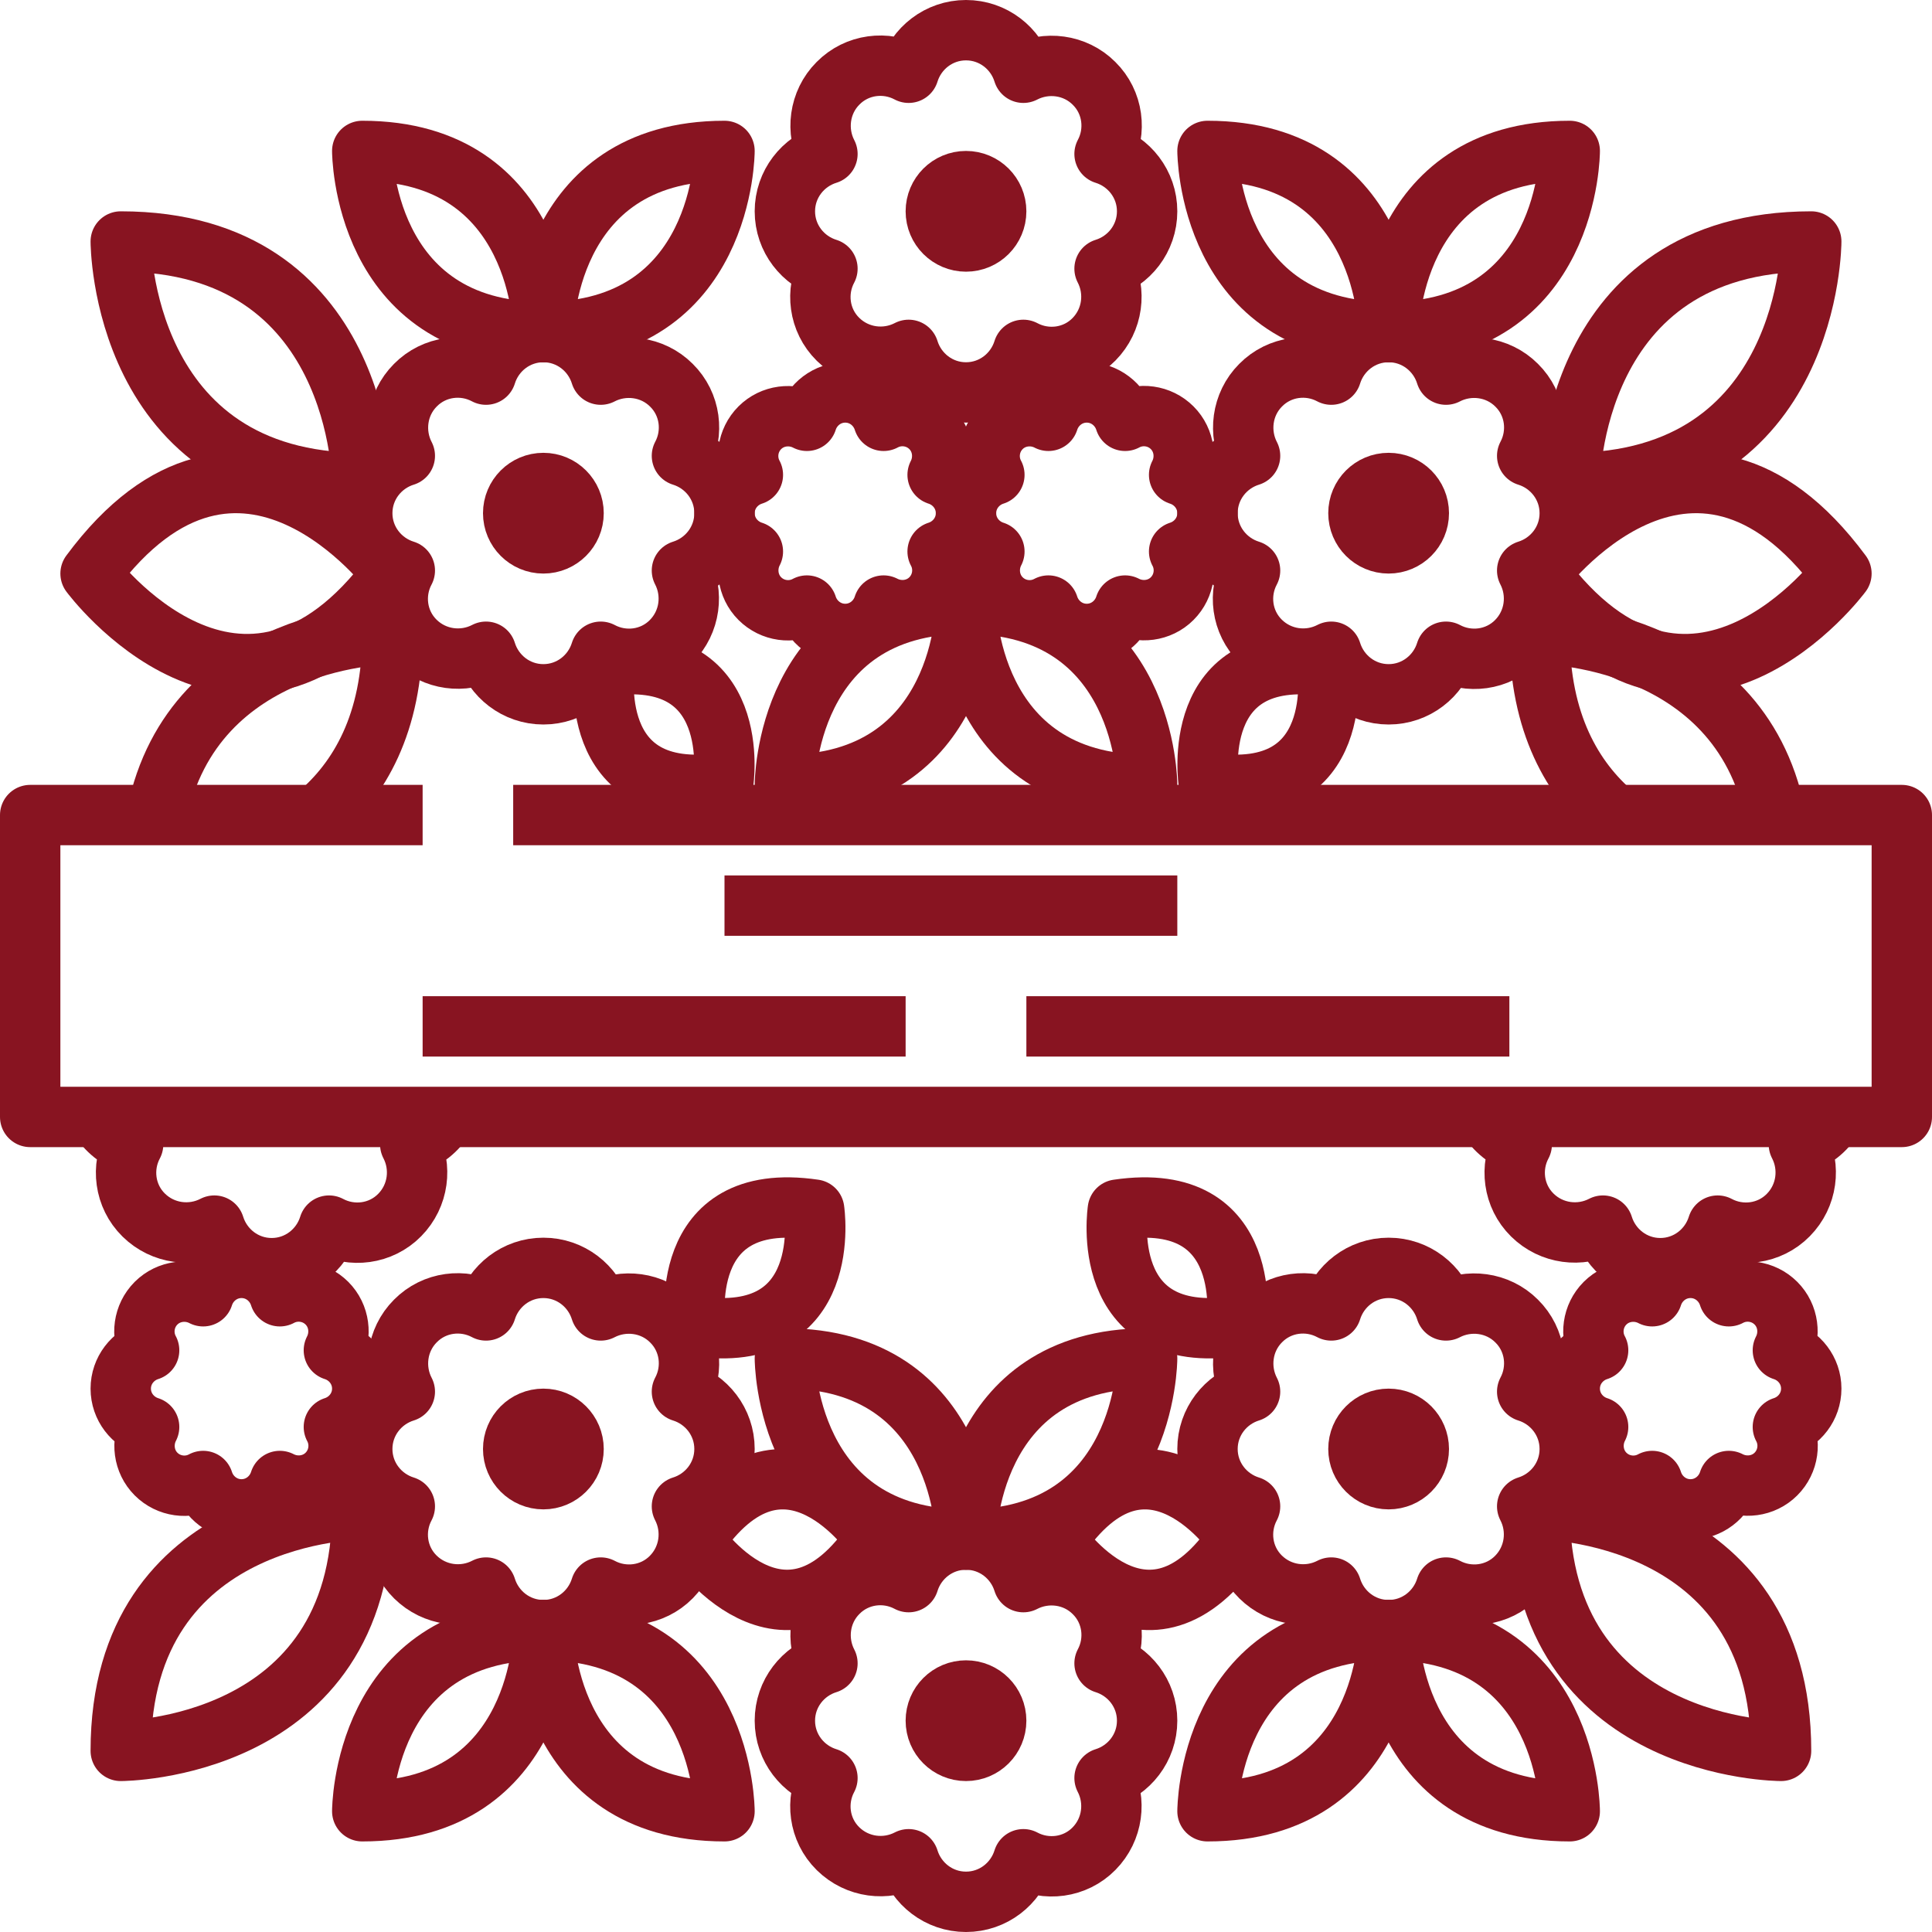 <?xml version="1.0" encoding="UTF-8"?>
<svg id="Ebene_2" data-name="Ebene 2" xmlns="http://www.w3.org/2000/svg" viewBox="0 0 64 64">
  <defs>
    <style>
      .cls-1 {
        fill: none;
        stroke: #881421;
        stroke-linejoin: round;
        stroke-width: 2px;
      }
    </style>
  </defs>
  <g id="Vector">
    <g>
      <polyline class="cls-1" points="17 27 63 27 63 37 1 37 1 27 14 27"/>
      <g>
        <path class="cls-1" d="M24,17c0-.9-.6-1.65-1.41-1.9.4-.75.29-1.71-.35-2.34-.63-.63-1.59-.74-2.34-.35-.25-.81-1-1.41-1.9-1.41s-1.65.6-1.9,1.41c-.75-.4-1.71-.29-2.34.35-.63.63-.74,1.59-.35,2.34-.81.25-1.41,1-1.41,1.9s.6,1.65,1.41,1.9c-.4.75-.29,1.71.35,2.34s1.59.74,2.34.35c.25.81,1,1.41,1.9,1.41s1.65-.6,1.9-1.41c.75.4,1.71.29,2.34-.35s.74-1.59.35-2.34c.81-.25,1.41-1,1.41-1.9Z"/>
        <circle class="cls-1" cx="18" cy="17" r="1"/>
      </g>
      <g>
        <path class="cls-1" d="M52,17c0-.9-.6-1.65-1.41-1.9.4-.75.29-1.71-.35-2.34-.63-.63-1.59-.74-2.34-.35-.25-.81-1-1.41-1.9-1.41s-1.65.6-1.9,1.41c-.75-.4-1.71-.29-2.34.35-.63.63-.74,1.59-.35,2.34-.81.25-1.41,1-1.41,1.9s.6,1.65,1.41,1.9c-.4.75-.29,1.71.35,2.34s1.59.74,2.34.35c.25.81,1,1.41,1.9,1.41s1.65-.6,1.9-1.41c.75.4,1.71.29,2.34-.35s.74-1.59.35-2.34c.81-.25,1.41-1,1.41-1.9Z"/>
        <circle class="cls-1" cx="46" cy="17" r="1"/>
      </g>
      <g>
        <path class="cls-1" d="M24,48c0-.9-.6-1.65-1.41-1.9.4-.75.29-1.71-.35-2.34-.63-.63-1.59-.74-2.34-.35-.25-.81-1-1.41-1.9-1.41s-1.65.6-1.9,1.41c-.75-.4-1.71-.29-2.34.35-.63.63-.74,1.59-.35,2.34-.81.25-1.41,1-1.41,1.9s.6,1.65,1.41,1.9c-.4.75-.29,1.71.35,2.34s1.59.74,2.34.35c.25.81,1,1.41,1.9,1.41s1.65-.6,1.9-1.41c.75.4,1.71.29,2.34-.35s.74-1.59.35-2.34c.81-.25,1.41-1,1.41-1.9Z"/>
        <circle class="cls-1" cx="18" cy="48" r="1"/>
      </g>
      <g>
        <path class="cls-1" d="M52,48c0-.9-.6-1.65-1.41-1.9.4-.75.29-1.71-.35-2.34-.63-.63-1.59-.74-2.34-.35-.25-.81-1-1.41-1.9-1.41s-1.65.6-1.9,1.41c-.75-.4-1.71-.29-2.34.35-.63.63-.74,1.59-.35,2.34-.81.25-1.41,1-1.41,1.9s.6,1.65,1.41,1.9c-.4.75-.29,1.71.35,2.34s1.59.74,2.34.35c.25.81,1,1.41,1.9,1.41s1.65-.6,1.9-1.41c.75.4,1.71.29,2.34-.35s.74-1.59.35-2.34c.81-.25,1.41-1,1.41-1.9Z"/>
        <circle class="cls-1" cx="46" cy="48" r="1"/>
      </g>
      <path class="cls-1" d="M60,46c0-.6-.4-1.1-.94-1.27.26-.5.19-1.14-.23-1.56s-1.06-.5-1.56-.23c-.17-.54-.67-.94-1.27-.94s-1.1.4-1.27.94c-.5-.26-1.14-.19-1.56.23s-.5,1.06-.23,1.56c-.54.17-.94.67-.94,1.27s.4,1.1.94,1.27c-.26.5-.19,1.14.23,1.56s1.06.5,1.56.23c.17.54.67.94,1.27.94s1.1-.4,1.27-.94c.5.26,1.14.19,1.56-.23s.5-1.06.23-1.56c.54-.17.94-.67.94-1.27Z"/>
      <path class="cls-1" d="M32,17c0-.6-.4-1.1-.94-1.27.26-.5.19-1.14-.23-1.56s-1.06-.5-1.56-.23c-.17-.54-.67-.94-1.27-.94s-1.1.4-1.27.94c-.5-.26-1.14-.19-1.56.23s-.5,1.06-.23,1.56c-.54.17-.94.67-.94,1.27s.4,1.1.94,1.27c-.26.5-.19,1.14.23,1.56s1.06.5,1.56.23c.17.54.67.94,1.27.94s1.1-.4,1.27-.94c.5.26,1.14.19,1.56-.23s.5-1.06.23-1.56c.54-.17.94-.67.94-1.27Z"/>
      <path class="cls-1" d="M40,17c0-.6-.4-1.1-.94-1.27.26-.5.19-1.14-.23-1.56s-1.06-.5-1.56-.23c-.17-.54-.67-.94-1.27-.94s-1.1.4-1.27.94c-.5-.26-1.14-.19-1.56.23s-.5,1.06-.23,1.56c-.54.17-.94.67-.94,1.27s.4,1.1.94,1.27c-.26.5-.19,1.14.23,1.56s1.06.5,1.56.23c.17.54.67.94,1.27.94s1.1-.4,1.27-.94c.5.26,1.14.19,1.56-.23s.5-1.06.23-1.56c.54-.17.94-.67.94-1.27Z"/>
      <path class="cls-1" d="M12,46c0-.6-.4-1.1-.94-1.27.26-.5.19-1.14-.23-1.56s-1.06-.5-1.56-.23c-.17-.54-.67-.94-1.27-.94s-1.1.4-1.27.94c-.5-.26-1.14-.19-1.56.23s-.5,1.06-.23,1.56c-.54.17-.94.67-.94,1.27s.4,1.1.94,1.27c-.26.5-.19,1.14.23,1.56s1.06.5,1.56.23c.17.54.67.94,1.27.94s1.1-.4,1.27-.94c.5.26,1.14.19,1.56-.23s.5-1.06.23-1.56c.54-.17.94-.67.94-1.27Z"/>
      <path class="cls-1" d="M49.27,37.01c.25.42.65.75,1.14.9-.4.75-.29,1.71.35,2.34s1.59.74,2.34.35c.25.81,1,1.41,1.9,1.41s1.65-.6,1.9-1.41c.75.4,1.71.29,2.34-.35s.74-1.59.35-2.34c.48-.15.89-.47,1.14-.9"/>
      <path class="cls-1" d="M3.27,37.01c.25.42.65.75,1.14.9-.4.75-.29,1.71.35,2.34s1.59.74,2.34.35c.25.81,1,1.41,1.9,1.41s1.65-.6,1.9-1.41c.75.4,1.71.29,2.34-.35s.74-1.59.35-2.34c.48-.15.89-.47,1.14-.9"/>
      <g>
        <path class="cls-1" d="M38,57c0-.9-.6-1.65-1.41-1.9.4-.75.29-1.71-.35-2.34-.63-.63-1.59-.74-2.34-.35-.25-.81-1-1.41-1.9-1.41s-1.65.6-1.9,1.41c-.75-.4-1.71-.29-2.34.35-.63.63-.74,1.59-.35,2.34-.81.25-1.41,1-1.41,1.9s.6,1.65,1.41,1.9c-.4.75-.29,1.71.35,2.34s1.59.74,2.34.35c.25.81,1,1.41,1.9,1.41s1.65-.6,1.9-1.41c.75.4,1.71.29,2.34-.35s.74-1.59.35-2.34c.81-.25,1.41-1,1.41-1.9Z"/>
        <circle class="cls-1" cx="32" cy="57" r="1"/>
      </g>
      <g>
        <path class="cls-1" d="M38,7c0-.9-.6-1.65-1.41-1.9.4-.75.29-1.71-.35-2.34-.63-.63-1.59-.74-2.34-.35-.25-.81-1-1.41-1.9-1.41s-1.65.6-1.9,1.41c-.75-.4-1.71-.29-2.34.35-.63.63-.74,1.59-.35,2.34-.81.25-1.41,1-1.41,1.9s.6,1.65,1.41,1.9c-.4.75-.29,1.71.35,2.34s1.59.74,2.34.35c.25.81,1,1.41,1.9,1.41s1.65-.6,1.9-1.41c.75.4,1.71.29,2.34-.35s.74-1.59.35-2.34c.81-.25,1.41-1,1.41-1.9Z"/>
        <circle class="cls-1" cx="32" cy="7" r="1"/>
      </g>
      <path class="cls-1" d="M51,50s8,0,8,8c0,0-8,0-8-8Z"/>
      <path class="cls-1" d="M12,50s-8,0-8,8c0,0,8,0,8-8Z"/>
      <g>
        <path class="cls-1" d="M52,16s0-8,8-8c0,0,0,8-8,8Z"/>
        <path class="cls-1" d="M53.48,27c-1.38-1.17-2.48-3.04-2.48-6,0,0,6.6,0,7.81,6"/>
        <path class="cls-1" d="M51,19s5-6.75,10,0c0,0-5,6.75-10,0Z"/>
      </g>
      <g>
        <path class="cls-1" d="M12,16s0-8-8-8c0,0,0,8,8,8Z"/>
        <path class="cls-1" d="M10.52,27c1.38-1.17,2.48-3.04,2.48-6,0,0-6.6,0-7.81,6"/>
        <path class="cls-1" d="M13,19s-5-6.75-10,0c0,0,5,6.75,10,0Z"/>
      </g>
      <path class="cls-1" d="M23.04,43.93s-.69-4.54,3.93-3.86c0,0,.69,4.54-3.93,3.86Z"/>
      <path class="cls-1" d="M40.96,43.93s.69-4.54-3.93-3.86c0,0-.69,4.54,3.93,3.86Z"/>
      <path class="cls-1" d="M41,50.97s-2.97-4.47-6,.06c0,0,2.97,4.47,6-.06Z"/>
      <path class="cls-1" d="M29,50.97s-2.97-4.47-6,.06c0,0,2.97,4.47,6-.06Z"/>
      <path class="cls-1" d="M23.96,25.93s.69-4.54-3.93-3.86c0,0-.69,4.54,3.93,3.86Z"/>
      <path class="cls-1" d="M40.04,25.93s-.69-4.54,3.93-3.86c0,0,.69,4.54-3.93,3.86Z"/>
      <g>
        <path class="cls-1" d="M18,11s0-6,6-6c0,0,0,6-6,6Z"/>
        <path class="cls-1" d="M18,11s0-6-6-6c0,0,0,6,6,6Z"/>
      </g>
      <g>
        <path class="cls-1" d="M32,20s0,6-6,6c0,0,0-6,6-6Z"/>
        <path class="cls-1" d="M32,20s0,6,6,6c0,0,0-6-6-6Z"/>
      </g>
      <g>
        <path class="cls-1" d="M32,51s0-6,6-6c0,0,0,6-6,6Z"/>
        <path class="cls-1" d="M32,51s0-6-6-6c0,0,0,6,6,6Z"/>
      </g>
      <g>
        <path class="cls-1" d="M46,54s0,6-6,6c0,0,0-6,6-6Z"/>
        <path class="cls-1" d="M46,54s0,6,6,6c0,0,0-6-6-6Z"/>
      </g>
      <g>
        <path class="cls-1" d="M18,54s0,6-6,6c0,0,0-6,6-6Z"/>
        <path class="cls-1" d="M18,54s0,6,6,6c0,0,0-6-6-6Z"/>
      </g>
      <g>
        <path class="cls-1" d="M46,11s0-6,6-6c0,0,0,6-6,6Z"/>
        <path class="cls-1" d="M46,11s0-6-6-6c0,0,0,6,6,6Z"/>
      </g>
      <line class="cls-1" x1="24" y1="30" x2="39" y2="30"/>
      <g>
        <line class="cls-1" x1="14" y1="34" x2="30" y2="34"/>
        <line class="cls-1" x1="34" y1="34" x2="50" y2="34"/>
      </g>
    </g>
  </g>
</svg>
